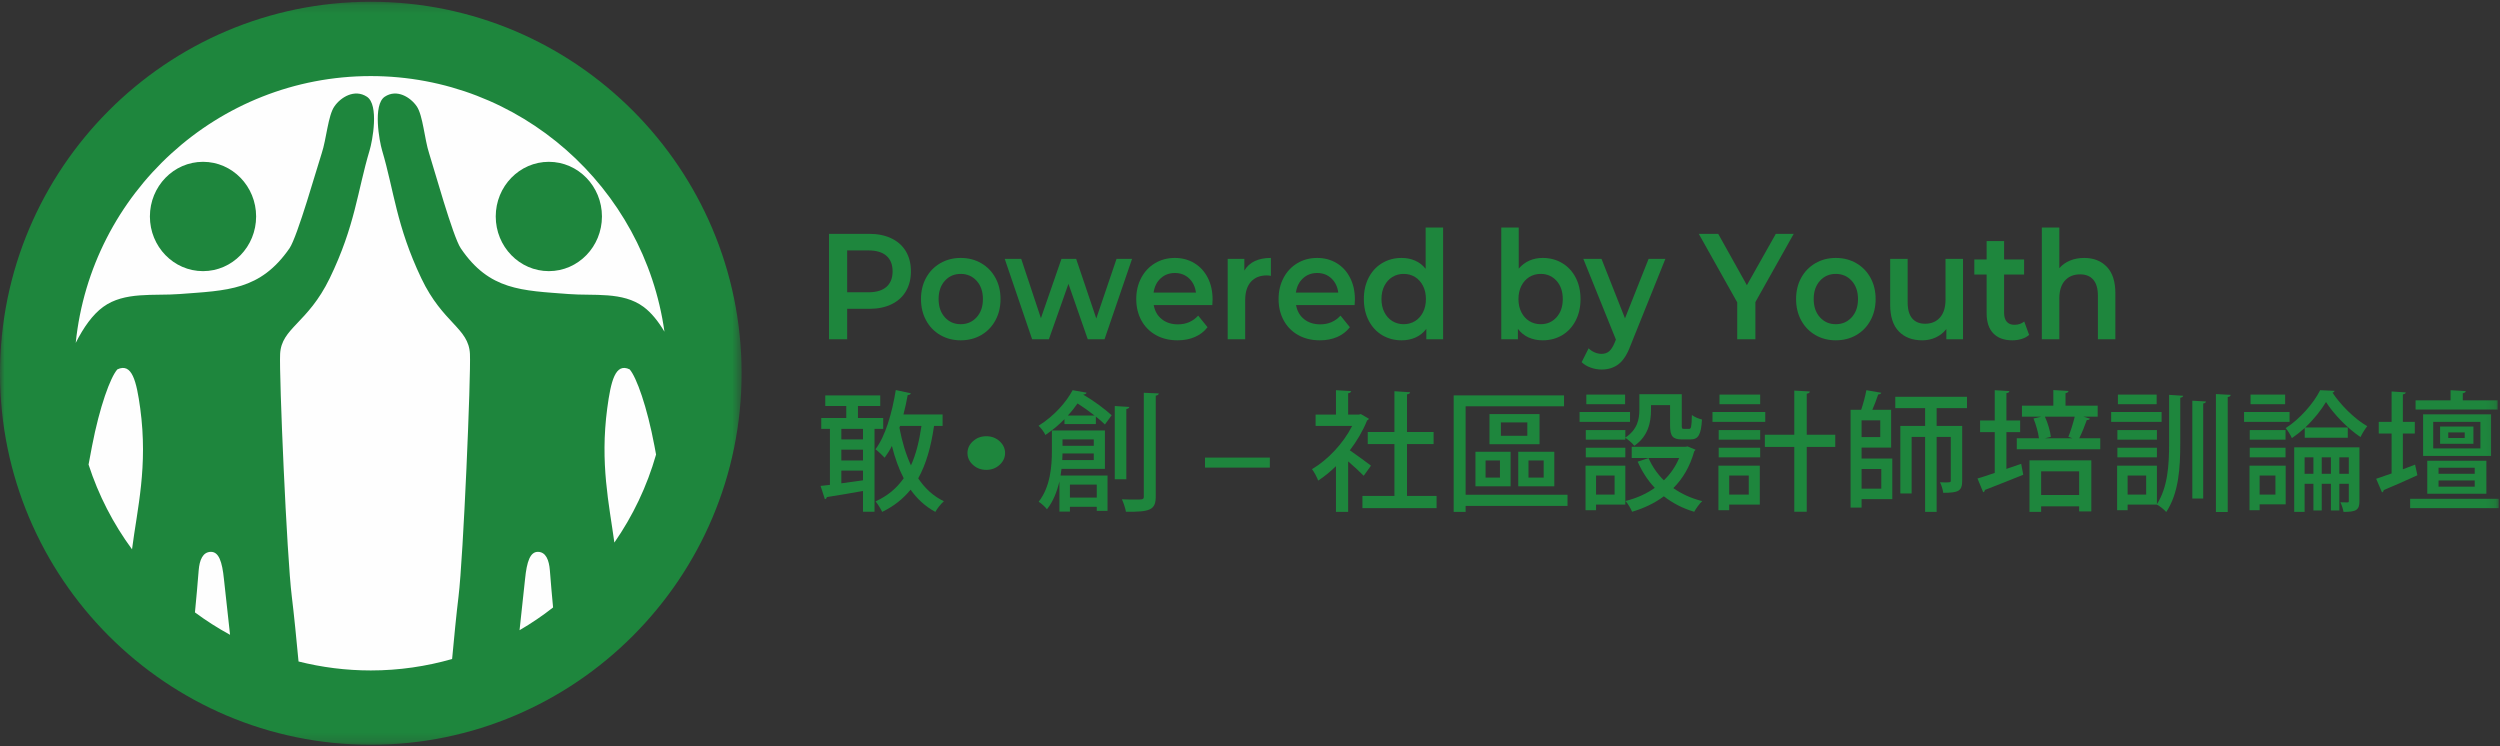 <?xml version="1.0" encoding="UTF-8"?>
<svg width="268px" height="80px" viewBox="0 0 268 80" version="1.1" xmlns="http://www.w3.org/2000/svg" xmlns:xlink="http://www.w3.org/1999/xlink">
    <rect x="0" y="0" width="268" height="80" fill="#333333" stroke="none"/>
    <!-- Generator: Sketch 51.3 (57544) - http://www.bohemiancoding.com/sketch -->
    <title>Powered by Youth</title>
    <desc>Created with Sketch.</desc>
    <defs>
        <polygon id="path-1" points="5.65003514e-05 0.161 79.501 0.161 79.501 79.811 5.65003514e-05 79.811"></polygon>
        <polygon id="path-3" points="0 79.839 267.86 79.839 267.86 0.189 0 0.189"></polygon>
    </defs>
    <g id="Home" stroke="none" stroke-width="1" fill="none" fill-rule="evenodd">
        <g id="index-submenu" transform="translate(-610, -350)">
            <g id="sub-menu" transform="translate(0, 190)">
                <g id="Powered-by-Youth" transform="translate(610, 160)">
                    <path d="M75.994,40.317 C75.994,60.279 59.84,76.462 39.914,76.462 C19.987,76.462 3.834,60.279 3.834,40.317 C3.834,20.354 19.987,4.171 39.914,4.171 C59.84,4.171 75.994,20.354 75.994,40.317" id="Fill-1" fill="#FEFEFE"></path>
                    <path d="M75.994,40.317 C75.994,60.279 59.84,76.462 39.914,76.462 C19.987,76.462 3.834,60.279 3.834,40.317 C3.834,20.354 19.987,4.171 39.914,4.171 C59.84,4.171 75.994,20.354 75.994,40.317 Z" id="Stroke-3" stroke="#231916" stroke-width="0.5"></path>
                    <path d="M95.027,30.751 C95.467,30.363 95.687,29.808 95.687,29.088 C95.687,28.367 95.467,27.813 95.027,27.425 C94.588,27.038 93.944,26.845 93.094,26.845 L90.817,26.845 L90.817,31.332 L93.094,31.332 C93.944,31.332 94.588,31.138 95.027,30.751 M95.559,25.553 C96.234,25.875 96.751,26.338 97.111,26.941 C97.47,27.543 97.651,28.259 97.651,29.088 C97.651,29.906 97.47,30.619 97.111,31.227 C96.751,31.836 96.234,32.301 95.559,32.623 C94.886,32.947 94.093,33.107 93.184,33.107 L90.817,33.107 L90.817,36.369 L88.869,36.369 L88.869,25.068 L93.184,25.068 C94.093,25.068 94.886,25.23 95.559,25.553" id="Fill-5" fill="#1E863D"></path>
                    <path d="M104.694,34.012 C105.144,33.516 105.368,32.865 105.368,32.059 C105.368,31.251 105.144,30.6 104.694,30.104 C104.245,29.61 103.675,29.362 102.986,29.362 C102.297,29.362 101.73,29.61 101.285,30.104 C100.839,30.6 100.618,31.251 100.618,32.059 C100.618,32.865 100.839,33.516 101.285,34.012 C101.73,34.507 102.297,34.754 102.986,34.754 C103.675,34.754 104.245,34.507 104.694,34.012 M100.798,35.917 C100.148,35.54 99.641,35.015 99.277,34.343 C98.911,33.671 98.73,32.909 98.73,32.059 C98.73,31.208 98.911,30.45 99.277,29.782 C99.641,29.115 100.148,28.593 100.798,28.217 C101.447,27.839 102.177,27.651 102.986,27.651 C103.804,27.651 104.539,27.839 105.189,28.217 C105.837,28.593 106.345,29.115 106.709,29.782 C107.075,30.45 107.256,31.208 107.256,32.059 C107.256,32.909 107.075,33.671 106.709,34.343 C106.345,35.015 105.837,35.54 105.189,35.917 C104.539,36.294 103.804,36.482 102.986,36.482 C102.177,36.482 101.447,36.294 100.798,35.917" id="Fill-7" fill="#1E863D"></path>
                    <polygon id="Fill-9" fill="#1E863D" points="121.358 27.748 118.406 36.369 116.608 36.369 114.539 30.428 112.441 36.369 110.643 36.369 107.706 27.748 109.473 27.748 111.587 34.108 113.789 27.748 115.363 27.748 117.522 34.141 119.694 27.748"></polygon>
                    <path d="M124.422,29.839 C124.007,30.221 123.756,30.729 123.665,31.364 L128.207,31.364 C128.126,30.741 127.881,30.234 127.472,29.846 C127.062,29.46 126.553,29.265 125.943,29.265 C125.344,29.265 124.836,29.457 124.422,29.839 M129.959,32.704 L123.68,32.704 C123.791,33.339 124.077,33.842 124.542,34.214 C125.006,34.585 125.583,34.771 126.274,34.771 C127.152,34.771 127.876,34.458 128.446,33.834 L129.45,35.077 C129.09,35.54 128.636,35.89 128.086,36.127 C127.537,36.364 126.917,36.482 126.228,36.482 C125.348,36.482 124.575,36.293 123.906,35.917 C123.236,35.54 122.719,35.015 122.354,34.343 C121.989,33.671 121.807,32.909 121.807,32.059 C121.807,31.218 121.984,30.463 122.339,29.79 C122.694,29.117 123.186,28.593 123.816,28.217 C124.444,27.839 125.154,27.651 125.943,27.651 C126.723,27.651 127.419,27.837 128.034,28.208 C128.648,28.579 129.128,29.101 129.472,29.775 C129.817,30.447 129.989,31.225 129.989,32.107 C129.989,32.247 129.98,32.446 129.959,32.704" id="Fill-11" fill="#1E863D"></path>
                    <path d="M136.24,27.651 L136.24,29.573 C136.079,29.54 135.934,29.524 135.805,29.524 C135.075,29.524 134.506,29.752 134.096,30.21 C133.687,30.668 133.483,31.326 133.483,32.188 L133.483,36.369 L131.608,36.369 L131.608,27.748 L133.393,27.748 L133.393,29.007 C133.932,28.103 134.881,27.651 136.24,27.651" id="Fill-13" fill="#1E863D"></path>
                    <path d="M139.678,29.839 C139.263,30.221 139.012,30.729 138.921,31.364 L143.463,31.364 C143.383,30.741 143.137,30.234 142.728,29.846 C142.318,29.46 141.809,29.265 141.199,29.265 C140.6,29.265 140.092,29.457 139.678,29.839 M145.215,32.704 L138.937,32.704 C139.047,33.339 139.334,33.842 139.798,34.214 C140.262,34.585 140.84,34.771 141.53,34.771 C142.408,34.771 143.132,34.458 143.702,33.834 L144.706,35.077 C144.347,35.54 143.892,35.89 143.342,36.127 C142.793,36.364 142.173,36.482 141.485,36.482 C140.604,36.482 139.831,36.293 139.162,35.917 C138.492,35.54 137.975,35.015 137.611,34.343 C137.245,33.671 137.064,32.909 137.064,32.059 C137.064,31.218 137.24,30.463 137.596,29.79 C137.95,29.117 138.442,28.593 139.072,28.217 C139.7,27.839 140.41,27.651 141.199,27.651 C141.979,27.651 142.675,27.837 143.29,28.208 C143.905,28.579 144.384,29.101 144.728,29.775 C145.073,30.447 145.246,31.225 145.246,32.107 C145.246,32.247 145.236,32.446 145.215,32.704" id="Fill-15" fill="#1E863D"></path>
                    <path d="M151.69,34.423 C152.049,34.203 152.333,33.888 152.544,33.479 C152.753,33.07 152.858,32.597 152.858,32.059 C152.858,31.521 152.753,31.047 152.544,30.638 C152.333,30.229 152.049,29.914 151.69,29.693 C151.329,29.472 150.925,29.362 150.475,29.362 C150.026,29.362 149.622,29.472 149.262,29.693 C148.902,29.914 148.617,30.229 148.407,30.638 C148.198,31.047 148.093,31.521 148.093,32.059 C148.093,32.597 148.198,33.07 148.407,33.479 C148.617,33.888 148.902,34.203 149.262,34.423 C149.622,34.644 150.026,34.754 150.475,34.754 C150.925,34.754 151.329,34.644 151.69,34.423 Z M154.701,24.39 L154.701,36.369 L152.903,36.369 L152.903,35.255 C152.594,35.664 152.211,35.971 151.756,36.176 C151.302,36.379 150.8,36.482 150.251,36.482 C149.481,36.482 148.79,36.298 148.175,35.933 C147.561,35.567 147.079,35.048 146.729,34.376 C146.379,33.702 146.205,32.931 146.205,32.059 C146.205,31.187 146.379,30.417 146.729,29.75 C147.079,29.082 147.561,28.566 148.175,28.2 C148.79,27.834 149.481,27.651 150.251,27.651 C150.78,27.651 151.264,27.748 151.705,27.942 C152.144,28.135 152.519,28.426 152.828,28.814 L152.828,24.39 L154.701,24.39 Z" id="Fill-17" fill="#1E863D"></path>
                    <path d="M166.862,34.012 C167.306,33.516 167.529,32.865 167.529,32.059 C167.529,31.251 167.306,30.6 166.862,30.104 C166.418,29.61 165.85,29.362 165.162,29.362 C164.712,29.362 164.308,29.472 163.947,29.693 C163.588,29.914 163.304,30.229 163.093,30.638 C162.883,31.047 162.779,31.521 162.779,32.059 C162.779,32.597 162.883,33.07 163.093,33.479 C163.304,33.888 163.588,34.202 163.947,34.423 C164.308,34.644 164.712,34.754 165.162,34.754 C165.85,34.754 166.418,34.507 166.862,34.012 M167.462,28.201 C168.077,28.565 168.559,29.082 168.908,29.75 C169.257,30.417 169.433,31.187 169.433,32.059 C169.433,32.931 169.257,33.702 168.908,34.376 C168.559,35.048 168.077,35.567 167.462,35.934 C166.847,36.298 166.151,36.482 165.371,36.482 C164.821,36.482 164.319,36.379 163.865,36.176 C163.41,35.971 163.028,35.664 162.719,35.255 L162.719,36.369 L160.935,36.369 L160.935,24.39 L162.809,24.39 L162.809,28.797 C163.129,28.421 163.505,28.135 163.94,27.942 C164.374,27.748 164.851,27.651 165.371,27.651 C166.151,27.651 166.847,27.834 167.462,28.201" id="Fill-19" fill="#1E863D"></path>
                    <path d="M178.529,27.748 L174.782,37.062 C174.432,37.999 174.007,38.658 173.508,39.04 C173.008,39.422 172.405,39.614 171.695,39.614 C171.296,39.614 170.901,39.543 170.512,39.404 C170.121,39.264 169.802,39.07 169.553,38.822 L170.301,37.337 C170.482,37.52 170.693,37.666 170.939,37.773 C171.183,37.88 171.431,37.934 171.68,37.934 C172.009,37.934 172.282,37.843 172.496,37.661 C172.712,37.477 172.909,37.17 173.089,36.74 L173.224,36.401 L169.732,27.748 L171.68,27.748 L174.198,34.125 L176.731,27.748 L178.529,27.748 Z" id="Fill-21" fill="#1E863D"></path>
                    <polygon id="Fill-23" fill="#1E863D" points="188.179 32.381 188.179 36.369 186.231 36.369 186.231 32.414 182.109 25.069 184.193 25.069 187.265 30.574 190.367 25.069 192.285 25.069"></polygon>
                    <path d="M198.505,34.012 C198.954,33.516 199.178,32.865 199.178,32.059 C199.178,31.251 198.954,30.6 198.505,30.104 C198.055,29.61 197.486,29.362 196.796,29.362 C196.107,29.362 195.54,29.61 195.096,30.104 C194.65,30.6 194.428,31.251 194.428,32.059 C194.428,32.865 194.65,33.516 195.096,34.012 C195.54,34.507 196.107,34.754 196.796,34.754 C197.486,34.754 198.055,34.507 198.505,34.012 M194.609,35.917 C193.959,35.54 193.452,35.015 193.087,34.343 C192.722,33.671 192.54,32.909 192.54,32.059 C192.54,31.208 192.722,30.45 193.087,29.782 C193.452,29.115 193.959,28.593 194.609,28.217 C195.257,27.839 195.987,27.651 196.796,27.651 C197.615,27.651 198.35,27.839 199,28.217 C199.648,28.593 200.155,29.115 200.519,29.782 C200.885,30.45 201.067,31.208 201.067,32.059 C201.067,32.909 200.885,33.671 200.519,34.343 C200.155,35.015 199.648,35.54 199,35.917 C198.35,36.294 197.615,36.482 196.796,36.482 C195.987,36.482 195.257,36.294 194.609,35.917" id="Fill-25" fill="#1E863D"></path>
                    <path d="M210.434,27.748 L210.434,36.369 L208.65,36.369 L208.65,35.271 C208.351,35.659 207.977,35.957 207.527,36.167 C207.076,36.376 206.592,36.482 206.074,36.482 C205.004,36.482 204.162,36.162 203.548,35.521 C202.933,34.881 202.627,33.932 202.627,32.672 L202.627,27.748 L204.5,27.748 L204.5,32.397 C204.5,33.173 204.661,33.751 204.987,34.132 C205.311,34.515 205.773,34.705 206.373,34.705 C207.041,34.705 207.574,34.482 207.969,34.036 C208.363,33.589 208.56,32.947 208.56,32.107 L208.56,27.748 L210.434,27.748 Z" id="Fill-27" fill="#1E863D"></path>
                    <path d="M217.522,35.901 C217.302,36.094 217.035,36.24 216.72,36.336 C216.405,36.433 216.074,36.482 215.723,36.482 C214.844,36.482 214.164,36.235 213.685,35.739 C213.205,35.245 212.966,34.524 212.966,33.575 L212.966,29.427 L211.648,29.427 L211.648,27.813 L212.966,27.813 L212.966,25.844 L214.839,25.844 L214.839,27.813 L216.983,27.813 L216.983,29.427 L214.839,29.427 L214.839,33.528 C214.839,33.947 214.934,34.268 215.125,34.489 C215.314,34.709 215.589,34.818 215.948,34.818 C216.368,34.818 216.717,34.7 216.998,34.463 L217.522,35.901 Z" id="Fill-29" fill="#1E863D"></path>
                    <path d="M225.853,28.603 C226.463,29.239 226.767,30.181 226.767,31.429 L226.767,36.369 L224.894,36.369 L224.894,31.687 C224.894,30.934 224.729,30.367 224.4,29.984 C224.07,29.602 223.601,29.411 222.991,29.411 C222.301,29.411 221.757,29.634 221.357,30.081 C220.958,30.527 220.759,31.171 220.759,32.01 L220.759,36.369 L218.884,36.369 L218.884,24.39 L220.759,24.39 L220.759,28.749 C221.068,28.394 221.45,28.123 221.904,27.933 C222.359,27.745 222.866,27.651 223.426,27.651 C224.435,27.651 225.244,27.968 225.853,28.603" id="Fill-31" fill="#1E863D"></path>
                    <path d="M21.764,17.347 C18.617,17.347 16.069,19.973 16.069,23.205 C16.069,26.443 18.617,29.066 21.764,29.066 C24.906,29.066 27.456,26.443 27.456,23.205 C27.456,19.973 24.906,17.347 21.764,17.347" id="Fill-33" fill="#1E863D"></path>
                    <path d="M58.837,29.066 C61.979,29.066 64.529,26.443 64.529,23.204 C64.529,19.973 61.979,17.347 58.837,17.347 C55.692,17.347 53.143,19.973 53.143,23.204 C53.143,26.443 55.692,29.066 58.837,29.066" id="Fill-35" fill="#1E863D"></path>
                    <g id="Group-39" transform="translate(0, 0.028)">
                        <mask id="mask-2" fill="white">
                            <use xlink:href="#path-1"></use>
                        </mask>
                        <g id="Clip-38"></g>
                        <path d="M65.86,58.135 C65.297,54.018 64.309,49.661 65.096,43.742 C65.486,40.845 65.954,38.825 67.499,39.569 C68.229,40.398 69.366,43.561 70.161,47.793 C70.217,48.089 70.272,48.398 70.33,48.701 C69.358,52.112 67.836,55.293 65.86,58.135 M59.29,65.092 C58.152,65.987 56.95,66.8 55.696,67.531 C56.01,64.644 56.247,62.42 56.286,62.051 C56.472,60.162 56.836,59.117 57.674,59.13 C58.514,59.145 58.86,59.999 58.947,61.128 C59.049,62.465 59.166,63.781 59.29,65.092 M32.003,70.883 C31.798,68.69 31.513,65.785 31.28,63.91 C30.746,59.665 29.912,40.237 30.029,37.923 C30.163,35.117 32.985,34.659 35.344,29.805 C38.081,24.153 38.314,20.451 39.618,16.104 C39.924,15.109 40.659,11.203 39.33,10.34 C38.008,9.478 36.526,10.398 35.855,11.37 C35.166,12.337 34.993,14.895 34.487,16.406 C34.004,17.862 31.885,25.36 31.031,26.594 C27.892,31.121 24.358,31.106 19.251,31.493 C16.508,31.706 13.348,31.202 11.058,32.873 C9.939,33.687 8.963,35.055 8.118,36.729 C9.752,20.687 23.314,8.127 39.747,8.127 C55.771,8.127 69.059,20.066 71.23,35.53 C70.56,34.406 69.819,33.484 68.996,32.873 C66.744,31.202 63.645,31.706 60.953,31.493 C55.943,31.106 52.467,31.121 49.397,26.594 C48.552,25.36 46.474,17.862 46.001,16.406 C45.507,14.895 45.339,12.337 44.674,11.37 C44.004,10.398 42.548,9.478 41.246,10.34 C39.95,11.203 40.665,15.109 40.963,16.104 C42.253,20.451 42.479,24.153 45.166,29.805 C47.479,34.659 50.248,35.117 50.378,37.923 C50.49,40.237 49.672,59.665 49.155,63.91 C48.932,65.709 48.666,68.461 48.466,70.618 C45.696,71.409 42.772,71.844 39.747,71.844 C37.077,71.844 34.485,71.508 32.003,70.883 M20.898,65.621 C21.042,64.141 21.178,62.643 21.297,61.128 C21.386,59.999 21.738,59.145 22.597,59.13 C23.448,59.117 23.818,60.162 24.006,62.051 C24.045,62.44 24.317,64.9 24.662,68.024 C23.349,67.308 22.092,66.505 20.898,65.621 M9.494,49.774 C9.617,49.103 9.742,48.441 9.866,47.793 C10.681,43.561 11.835,40.398 12.582,39.569 C14.156,38.825 14.633,40.845 15.032,43.742 C15.88,50.007 14.707,54.528 14.153,58.86 C12.145,56.13 10.56,53.069 9.494,49.774 M39.747,0.161 C17.833,0.161 5.65003514e-05,18.024 5.65003514e-05,39.986 C5.65003514e-05,61.947 17.833,79.811 39.747,79.811 C61.667,79.811 79.501,61.947 79.501,39.986 C79.501,18.024 61.667,0.161 39.747,0.161" id="Fill-37" fill="#1E863D" mask="url(#mask-2)"></path>
                    </g>
                    <path d="M107.744,48.566 C107.744,49.06 107.544,49.486 107.144,49.846 C106.754,50.195 106.283,50.37 105.73,50.37 C105.175,50.37 104.703,50.195 104.314,49.846 C103.913,49.486 103.714,49.06 103.714,48.566 C103.714,48.074 103.913,47.647 104.314,47.288 C104.703,46.938 105.175,46.764 105.73,46.764 C106.283,46.764 106.754,46.938 107.144,47.288 C107.544,47.647 107.744,48.074 107.744,48.566" id="Fill-40" fill="#1E863D"></path>
                    <path d="M96.488,45.657 L96.418,45.852 C96.696,47.328 97.099,48.692 97.655,49.89 C98.197,48.706 98.544,47.286 98.781,45.657 L96.488,45.657 Z M101.046,45.657 L100.129,45.657 C99.809,47.885 99.281,49.751 98.433,51.282 C99.142,52.341 100.045,53.19 101.185,53.733 C100.879,53.998 100.462,54.513 100.268,54.875 C99.184,54.29 98.322,53.482 97.613,52.494 C96.821,53.468 95.834,54.262 94.569,54.875 C94.43,54.568 94.083,54.011 93.861,53.747 C95.153,53.162 96.126,52.341 96.877,51.268 C96.348,50.252 95.931,49.082 95.612,47.801 C95.375,48.275 95.111,48.692 94.833,49.068 C94.611,48.818 94.139,48.372 93.847,48.163 C94.903,46.785 95.626,44.306 96.029,41.814 L97.641,42.162 C97.613,42.273 97.502,42.343 97.307,42.343 C97.182,43.039 97.03,43.749 96.849,44.432 L101.046,44.432 L101.046,45.657 Z M90.191,50.447 L90.191,51.811 L92.512,51.491 L92.512,50.447 L90.191,50.447 Z M90.191,49.361 L92.512,49.361 L92.512,48.205 L90.191,48.205 L90.191,49.361 Z M90.191,47.105 L92.512,47.105 L92.512,45.977 L90.191,45.977 L90.191,47.105 Z M94.68,45.977 L93.749,45.977 L93.749,54.861 L92.512,54.861 L92.512,52.633 C91.053,52.897 89.607,53.134 88.634,53.287 C88.62,53.413 88.523,53.496 88.426,53.51 L87.967,52.09 C88.259,52.062 88.607,52.02 88.968,51.978 L88.968,45.977 L88.037,45.977 L88.037,44.807 L90.719,44.807 L90.719,43.526 L88.468,43.526 L88.468,42.385 L94.361,42.385 L94.361,43.526 L91.97,43.526 L91.97,44.807 L94.68,44.807 L94.68,45.977 Z" id="Fill-42" fill="#1E863D"></path>
                    <path d="M122.617,42.106 L124.216,42.176 C124.202,42.301 124.118,42.385 123.896,42.413 L123.896,53.218 C123.896,54.666 123.298,54.889 120.699,54.861 C120.644,54.499 120.449,53.914 120.268,53.524 C120.811,53.552 121.325,53.552 121.7,53.552 C122.52,53.552 122.617,53.552 122.617,53.204 L122.617,42.106 Z M121.061,43.624 C121.047,43.735 120.963,43.805 120.741,43.847 L120.741,51.38 L119.504,51.38 L119.504,43.526 L121.061,43.624 Z M114.695,53.343 L117.572,53.343 L117.572,51.95 L114.695,51.95 L114.695,53.343 Z M117.336,44.543 C116.766,44.097 116.127,43.638 115.515,43.248 C115.209,43.68 114.876,44.111 114.473,44.543 L117.336,44.543 Z M113.903,47.787 L117.252,47.787 L117.252,47.105 L113.903,47.105 L113.903,47.787 Z M113.903,48.609 C113.903,48.832 113.889,49.068 113.875,49.319 L117.252,49.319 L117.252,48.609 L113.903,48.609 Z M118.447,50.266 L113.792,50.266 C113.764,50.503 113.736,50.739 113.694,50.976 L118.726,50.976 L118.726,54.763 L117.572,54.763 L117.572,54.332 L114.695,54.332 L114.695,54.847 L113.569,54.847 L113.569,51.603 C113.319,52.675 112.916,53.733 112.235,54.596 C112.068,54.36 111.595,53.928 111.345,53.789 C112.61,52.173 112.763,49.945 112.763,48.33 L112.763,46.144 L118.447,46.144 L118.447,50.266 Z M116.474,42.092 C116.446,42.217 116.335,42.287 116.155,42.287 L116.14,42.315 C117.266,42.969 118.489,43.888 119.17,44.515 L118.447,45.504 C118.198,45.253 117.85,44.96 117.475,44.654 L117.475,45.462 L114.111,45.462 L114.111,44.933 C113.527,45.532 112.846,46.102 112.068,46.631 C111.929,46.325 111.582,45.852 111.332,45.643 C113.083,44.543 114.32,43.067 114.987,41.828 L116.474,42.092 Z" id="Fill-44" fill="#1E863D"></path>
                    <mask id="mask-4" fill="white">
                        <use xlink:href="#path-3"></use>
                    </mask>
                    <g id="Clip-47"></g>
                    <polygon id="Fill-46" fill="#1E863D" mask="url(#mask-4)" points="129.178 50.126 136.127 50.126 136.127 49.054 129.178 49.054"></polygon>
                    <path d="M150.832,53.162 L154.001,53.162 L154.001,54.471 L146.051,54.471 L146.051,53.162 L149.484,53.162 L149.484,47.606 L146.621,47.606 L146.621,46.311 L149.484,46.311 L149.484,41.939 L151.165,42.05 C151.152,42.162 151.054,42.245 150.832,42.273 L150.832,46.311 L153.681,46.311 L153.681,47.606 L150.832,47.606 L150.832,53.162 Z M146.746,44.891 C146.718,44.974 146.634,45.03 146.551,45.072 C146.106,46.186 145.453,47.286 144.703,48.275 C145.383,48.734 146.621,49.653 146.968,49.918 L146.19,51.004 C145.829,50.628 145.133,49.987 144.522,49.458 L144.522,54.875 L143.215,54.875 L143.215,49.973 C142.604,50.572 141.951,51.101 141.311,51.519 C141.186,51.171 140.853,50.544 140.644,50.294 C142.312,49.319 143.994,47.551 144.953,45.657 L141.033,45.657 L141.033,44.445 L143.215,44.445 L143.215,41.828 L144.841,41.925 C144.828,42.037 144.744,42.12 144.522,42.162 L144.522,44.445 L145.675,44.445 L145.884,44.39 L146.746,44.891 Z" id="Fill-48" fill="#1E863D" mask="url(#mask-4)"></path>
                    <path d="M163.855,51.199 L165.481,51.199 L165.481,49.361 L163.855,49.361 L163.855,51.199 Z M162.757,52.132 L166.621,52.132 L166.621,48.428 L162.757,48.428 L162.757,52.132 Z M160.895,46.715 L163.73,46.715 L163.73,45.281 L160.895,45.281 L160.895,46.715 Z M159.672,47.62 L165.036,47.62 L165.036,44.39 L159.672,44.39 L159.672,47.62 Z M159.254,51.199 L160.797,51.199 L160.797,49.361 L159.254,49.361 L159.254,51.199 Z M158.17,52.132 L161.937,52.132 L161.937,48.428 L158.17,48.428 L158.17,52.132 Z M168.038,53.037 L168.038,54.234 L157.114,54.234 L157.114,54.875 L155.835,54.875 L155.835,42.385 L167.663,42.385 L167.663,43.554 L157.114,43.554 L157.114,53.037 L168.038,53.037 Z" id="Fill-49" fill="#1E863D" mask="url(#mask-4)"></path>
                    <path d="M180.909,47.857 L181.757,48.205 C181.729,48.275 181.673,48.33 181.618,48.386 C181.173,50.001 180.395,51.31 179.38,52.326 C180.27,52.953 181.312,53.427 182.479,53.719 C182.187,53.984 181.812,54.513 181.618,54.861 C180.38,54.499 179.296,53.928 178.365,53.204 C177.379,53.942 176.225,54.485 174.96,54.861 C174.835,54.527 174.502,53.984 174.251,53.705 C175.391,53.427 176.475,52.953 177.393,52.299 C176.642,51.505 176.03,50.558 175.558,49.486 L176.725,49.11 C177.115,50.001 177.671,50.809 178.365,51.491 C179.06,50.823 179.616,50.029 180.005,49.096 L174.919,49.096 L174.919,47.899 L180.672,47.899 L180.909,47.857 Z M171.096,53.023 L173.084,53.023 L173.084,50.976 L171.096,50.976 L171.096,53.023 Z M170.054,43.332 L174.21,43.332 L174.21,42.301 L170.054,42.301 L170.054,43.332 Z M169.998,49.026 L174.237,49.026 L174.237,47.996 L169.998,47.996 L169.998,49.026 Z M176.989,43.429 L176.989,43.958 C176.989,45.239 176.684,46.785 175.197,47.787 C175.016,47.537 174.515,47.105 174.237,46.938 L174.237,47.133 L169.998,47.133 L169.998,46.102 L174.237,46.102 L174.237,46.91 C175.544,46.047 175.739,44.919 175.739,43.944 L175.739,42.259 L180.284,42.259 L180.284,45.587 C180.284,45.921 180.311,45.977 180.52,45.977 L181.076,45.977 C181.284,45.977 181.34,45.796 181.368,44.487 C181.618,44.696 182.118,44.891 182.451,44.975 C182.354,46.659 182.035,47.105 181.215,47.105 L180.297,47.105 C179.324,47.105 179.032,46.771 179.032,45.601 L179.032,43.429 L176.989,43.429 Z M174.237,49.918 L174.237,54.095 L171.096,54.095 L171.096,54.694 L169.97,54.694 L169.97,49.918 L174.237,49.918 Z M169.331,45.225 L174.738,45.225 L174.738,44.167 L169.331,44.167 L169.331,45.225 Z" id="Fill-50" fill="#1E863D" mask="url(#mask-4)"></path>
                    <path d="M196.739,46.604 L196.739,47.913 L193.682,47.913 L193.682,54.861 L192.348,54.861 L192.348,47.913 L189.193,47.913 L189.193,46.604 L192.348,46.604 L192.348,41.87 L194.016,41.967 C194.001,42.092 193.904,42.176 193.682,42.204 L193.682,46.604 L196.739,46.604 Z M185.37,53.023 L187.469,53.023 L187.469,50.976 L185.37,50.976 L185.37,53.023 Z M184.328,43.331 L188.692,43.331 L188.692,42.301 L184.328,42.301 L184.328,43.331 Z M184.244,49.027 L188.692,49.027 L188.692,47.996 L184.244,47.996 L184.244,49.027 Z M184.244,47.133 L188.692,47.133 L188.692,46.102 L184.244,46.102 L184.244,47.133 Z M188.65,49.918 L188.65,54.095 L185.37,54.095 L185.37,54.694 L184.217,54.694 L184.217,49.918 L188.65,49.918 Z M183.577,45.225 L189.234,45.225 L189.234,44.167 L183.577,44.167 L183.577,45.225 Z" id="Fill-51" fill="#1E863D" mask="url(#mask-4)"></path>
                    <path d="M210.861,43.749 L207.608,43.749 L207.608,45.657 L210.347,45.657 L210.347,51.533 C210.347,52.661 209.915,52.828 208.317,52.828 C208.275,52.507 208.123,52.006 207.97,51.7 C209.123,51.742 209.123,51.714 209.123,51.519 L209.123,46.84 L207.608,46.84 L207.608,54.875 L206.371,54.875 L206.371,46.84 L204.926,46.84 L204.926,52.897 L203.717,52.897 L203.717,45.657 L206.371,45.657 L206.371,43.749 L203.175,43.749 L203.175,42.538 L210.861,42.538 L210.861,43.749 Z M199.561,52.382 L201.674,52.382 L201.674,50.28 L199.561,50.28 L199.561,52.382 Z M199.561,46.854 L201.562,46.854 L201.562,45.058 L199.561,45.058 L199.561,46.854 Z M199.561,47.982 L199.561,49.152 L202.855,49.152 L202.855,53.51 L199.561,53.51 L199.561,54.415 L198.38,54.415 L198.38,43.93 L199.519,43.93 C199.741,43.276 199.964,42.44 200.075,41.828 L201.674,42.106 C201.632,42.217 201.535,42.273 201.34,42.287 C201.187,42.761 200.951,43.387 200.715,43.93 L202.73,43.93 L202.73,47.982 L199.561,47.982 Z" id="Fill-52" fill="#1E863D" mask="url(#mask-4)"></path>
                    <path d="M221.73,46.826 C221.966,46.242 222.244,45.364 222.411,44.668 L219.214,44.668 C219.533,45.351 219.784,46.228 219.853,46.826 L219.228,46.98 L222.147,46.98 L221.73,46.826 Z M218.811,53.065 L222.883,53.065 L222.883,50.53 L218.811,50.53 L218.811,53.065 Z M217.56,54.875 L217.56,49.347 L224.19,49.347 L224.19,54.819 L222.883,54.819 L222.883,54.276 L218.811,54.276 L218.811,54.875 L217.56,54.875 Z M224.037,44.877 C223.995,44.989 223.884,45.03 223.703,45.03 C223.509,45.601 223.189,46.395 222.897,46.98 L225.149,46.98 L225.149,48.163 L216.198,48.163 L216.198,46.98 L218.574,46.98 C218.505,46.367 218.255,45.518 217.991,44.863 L218.825,44.668 L216.754,44.668 L216.754,43.485 L220.117,43.485 L220.117,41.814 L221.743,41.911 C221.73,42.023 221.646,42.106 221.424,42.148 L221.424,43.485 L224.871,43.485 L224.871,44.668 L223.342,44.668 L224.037,44.877 Z M215.086,50.266 L216.67,49.723 L216.893,50.892 C215.392,51.491 213.807,52.132 212.779,52.522 C212.779,52.633 212.695,52.744 212.598,52.772 L211.987,51.296 C212.501,51.143 213.14,50.934 213.835,50.697 L213.835,46.325 L212.265,46.325 L212.265,45.072 L213.835,45.072 L213.835,41.828 L215.406,41.925 C215.392,42.037 215.309,42.12 215.086,42.148 L215.086,45.072 L216.559,45.072 L216.559,46.325 L215.086,46.325 L215.086,50.266 Z" id="Fill-53" fill="#1E863D" mask="url(#mask-4)"></path>
                    <path d="M237.547,42.245 L239.131,42.329 C239.117,42.454 239.034,42.524 238.811,42.566 L238.811,54.889 L237.547,54.889 L237.547,42.245 Z M235.017,53.441 L235.017,42.955 L236.476,43.039 C236.462,43.151 236.393,43.22 236.184,43.248 L236.184,53.441 L235.017,53.441 Z M228.081,53.023 L230.069,53.023 L230.069,50.976 L228.081,50.976 L228.081,53.023 Z M227.039,43.331 L231.195,43.331 L231.195,42.301 L227.039,42.301 L227.039,43.331 Z M226.983,49.027 L231.222,49.027 L231.222,47.996 L226.983,47.996 L226.983,49.027 Z M226.983,47.133 L231.222,47.133 L231.222,46.102 L226.983,46.102 L226.983,47.133 Z M231.222,54.053 C232.39,52.215 232.529,49.862 232.529,47.509 L232.529,42.329 L234.03,42.426 C234.016,42.538 233.933,42.607 233.724,42.635 L233.724,47.509 C233.724,50.168 233.571,52.828 232.223,54.889 C231.987,54.624 231.528,54.248 231.222,54.095 L228.081,54.095 L228.081,54.694 L226.955,54.694 L226.955,49.918 L231.222,49.918 L231.222,54.053 Z M226.316,45.225 L231.723,45.225 L231.723,44.167 L226.316,44.167 L226.316,45.225 Z" id="Fill-54" fill="#1E863D" mask="url(#mask-4)"></path>
                    <path d="M250.778,50.795 L251.793,50.795 L251.793,49.027 L250.778,49.027 L250.778,50.795 Z M248.888,50.795 L249.875,50.795 L249.875,49.027 L248.888,49.027 L248.888,50.795 Z M247.053,50.795 L247.998,50.795 L247.998,49.027 L247.053,49.027 L247.053,50.795 Z M252.932,47.955 L252.932,53.705 C252.932,54.694 252.571,54.875 251.223,54.875 C251.181,54.568 251.028,54.137 250.889,53.844 C251.237,53.858 251.529,53.858 251.64,53.858 C251.765,53.858 251.793,53.816 251.793,53.691 L251.793,51.867 L250.778,51.867 L250.778,54.722 L249.875,54.722 L249.875,51.867 L248.888,51.867 L248.888,54.722 L247.998,54.722 L247.998,51.867 L247.053,51.867 L247.053,54.875 L245.941,54.875 L245.941,47.955 L252.932,47.955 Z M247.067,45.88 C246.636,46.269 246.164,46.645 245.691,46.966 C245.538,46.632 245.26,46.158 245.024,45.894 C246.539,44.933 248.04,43.206 248.721,41.828 L250.264,41.897 C250.236,41.995 250.153,42.078 250.041,42.092 C250.889,43.387 252.418,44.919 253.767,45.685 C253.517,46.005 253.224,46.478 253.044,46.854 C251.668,45.935 250.167,44.39 249.347,43.095 C248.846,43.944 248.054,44.947 247.123,45.824 L251.682,45.824 L251.682,46.924 L247.067,46.924 L247.067,45.88 Z M242.231,53.023 L243.926,53.023 L243.926,50.976 L242.231,50.976 L242.231,53.023 Z M241.258,43.332 L244.968,43.332 L244.968,42.301 L241.258,42.301 L241.258,43.332 Z M241.174,49.026 L245.01,49.026 L245.01,47.996 L241.174,47.996 L241.174,49.026 Z M241.174,47.133 L245.01,47.133 L245.01,46.102 L241.174,46.102 L241.174,47.133 Z M245.024,49.918 L245.024,54.067 L242.231,54.067 L242.231,54.694 L241.146,54.694 L241.146,49.918 L245.024,49.918 Z M240.563,45.225 L245.441,45.225 L245.441,44.167 L240.563,44.167 L240.563,45.225 Z" id="Fill-55" fill="#1E863D" mask="url(#mask-4)"></path>
                    <path d="M262.453,46.952 L264.218,46.952 L264.218,46.353 L262.453,46.353 L262.453,46.952 Z M261.578,47.578 L265.15,47.578 L265.15,45.727 L261.578,45.727 L261.578,47.578 Z M261.411,52.173 L265.289,52.173 L265.289,51.505 L261.411,51.505 L261.411,52.173 Z M261.411,50.795 L265.289,50.795 L265.289,50.141 L261.411,50.141 L261.411,50.795 Z M260.841,48.066 L265.9,48.066 L265.9,45.225 L260.841,45.225 L260.841,48.066 Z M260.202,52.925 L266.539,52.925 L266.539,49.388 L260.202,49.388 L260.202,52.925 Z M259.757,48.873 L267.04,48.873 L267.04,44.418 L259.757,44.418 L259.757,48.873 Z M267.749,42.914 L267.749,43.902 L258.951,43.902 L258.951,42.914 L262.703,42.914 L262.703,41.828 L264.33,41.925 C264.316,42.037 264.218,42.12 264.01,42.162 L264.01,42.914 L267.749,42.914 Z M258.367,54.471 L267.86,54.471 L267.86,53.468 L258.367,53.468 L258.367,54.471 Z M258.895,49.806 L259.145,50.948 C257.839,51.547 256.449,52.159 255.532,52.535 C255.532,52.661 255.448,52.744 255.351,52.786 L254.725,51.324 C255.184,51.171 255.754,50.976 256.379,50.753 L256.379,46.478 L255.003,46.478 L255.003,45.225 L256.379,45.225 L256.379,41.967 L257.895,42.064 C257.881,42.176 257.797,42.245 257.588,42.273 L257.588,45.225 L258.867,45.225 L258.867,46.478 L257.588,46.478 L257.588,50.308 L258.895,49.806 Z" id="Fill-56" fill="#1E863D" mask="url(#mask-4)"></path>
                </g>
            </g>
        </g>
    </g>
</svg>